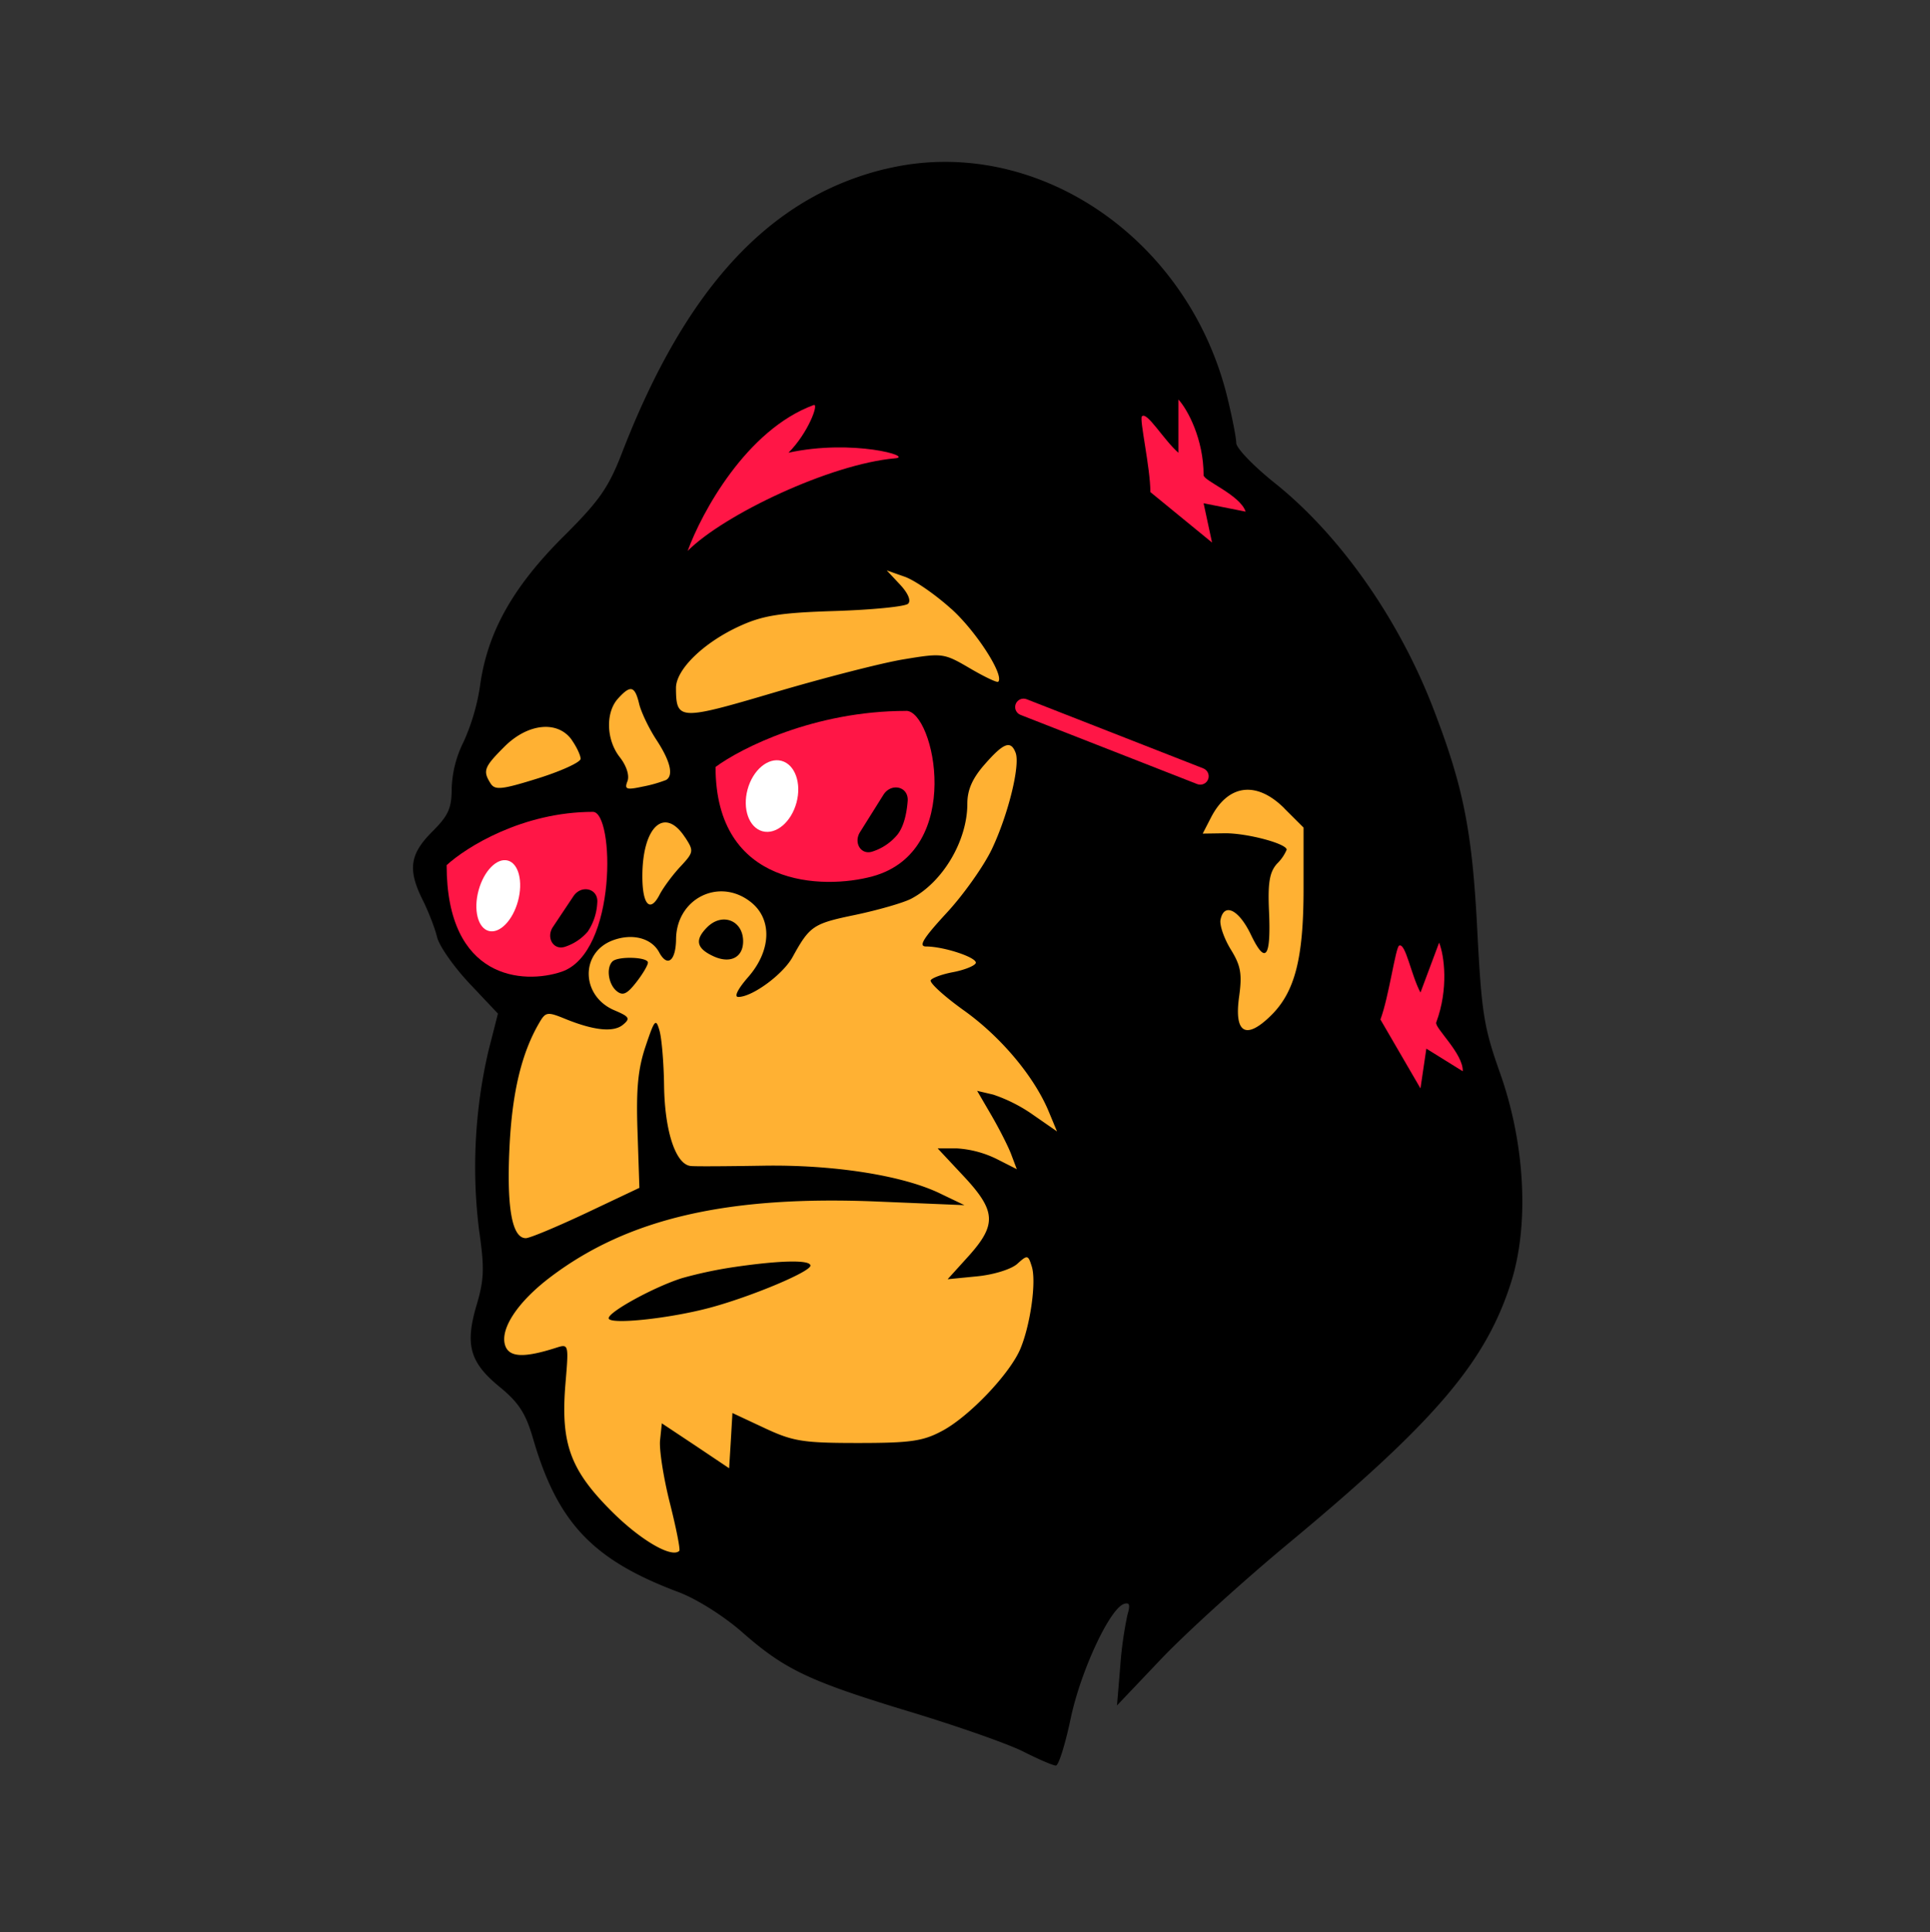 <svg width="1076" height="1077" fill="none" xmlns="http://www.w3.org/2000/svg"><rect width="100%" height="100%" fill="#333333" stroke="none"/><path d="m305.228 380.541-42.144 40.702-20.309 71.934 20.309 34.375 18.741 23.469v20.329l-7.846 75.031v100.071l15.647 21.899 15.602 35.945 17.216 39.086 32.773 28.182 48.42 10.949 60.973-10.949 109.304-28.182 131.227-171.961 60.928-109.495-28.11-140.683-143.736-107.88-98.409-25.04-92.177 42.183-98.409 50.08v-.045Z" fill="#FFB133"/><path fill-rule="evenodd" clip-rule="evenodd" d="M493.481 94.192c-64.246 15.616-110.962 65.966-146.605 157.96-7.621 19.745-12.688 26.969-32.952 47.118-27.887 27.823-42.009 52.908-46.179 82.211a118.088 118.088 0 0 1-9.325 32.086 62.365 62.365 0 0 0-6.59 25.713c0 11.219-1.794 15.258-10.94 24.367-12.508 12.565-13.674 21.137-5.111 38.234 3.183 6.372 6.725 15.616 7.936 20.553 1.21 4.936 9.325 16.469 18.023 25.713l15.871 16.828-5.38 21.136a285.788 285.788 0 0 0-5.111 99.802c3.003 20.777 2.824 27.195-1.345 41.285-6.636 22.303-3.901 32.131 12.598 45.683 10.85 8.885 14.705 14.809 18.83 28.989 13.629 46.895 33.266 67.627 81.059 85.532 10.042 3.77 25.151 13.283 35.418 22.258 23.851 21.002 37.436 27.419 93.881 44.516 26.362 7.988 54.786 17.95 63.125 22.213 8.384 4.263 16.499 7.719 17.978 7.719 1.525 0 5.201-11.802 8.25-26.207 5.514-26.342 21.744-61.255 29.724-63.902 3.094-1.032 3.587.538 1.928 6.058a212.902 212.902 0 0 0-4.035 28.989l-1.793 21.54 24.658-25.938c13.585-14.27 45.058-42.855 69.94-63.543 82.449-68.434 110.694-101.417 124.951-145.843 10.401-32.31 8.07-77.634-6.053-117.349-8.967-25.264-10.267-33.431-12.643-79.742-2.824-55.197-7.756-79.878-24.658-123.631-19.234-49.811-52.007-96.392-88.277-125.336-11.791-9.424-21.43-19.431-21.43-22.258 0-2.827-2.242-14.36-5.022-25.668-22.058-89.75-108.183-147.146-190.721-127.042v-.044Zm36.898 245.197c13.809 12.43 29.68 37.066 26.138 40.611-.628.629-7.756-2.782-15.871-7.539-14.481-8.481-15.243-8.526-36.988-4.936-12.194 2.02-44.429 10.321-71.643 18.354-53.262 15.751-55.056 15.706-55.145-2.333-.09-10.411 15.602-25.579 35.866-34.734 12.733-5.789 22.552-7.314 53.128-8.257 20.623-.673 38.781-2.468 40.395-4.038 1.793-1.661.045-5.834-4.484-10.681l-7.397-7.898 9.953 3.501c5.47 1.884 17.171 9.962 26.003 17.95h.045Zm-174.043 52.952c1.166 4.712 5.515 13.822 9.729 20.194 7.711 11.802 9.549 19.7 5.29 22.213a74.864 74.864 0 0 1-13.001 3.68c-9.191 1.974-10.312 1.57-8.519-3.052 1.166-3.141-.538-8.526-4.259-13.283-7.622-9.648-8.07-24.905-1.076-32.669 7.039-7.808 9.415-7.18 11.836 2.872v.045Zm-37.525 20.194c2.69 3.814 4.886 8.526 4.886 10.411 0 1.885-10.625 6.776-23.627 10.86-20.265 6.327-24.075 6.731-26.541 2.916-4.484-7.09-3.677-9.154 7.666-20.507 13.136-13.149 29.859-14.809 37.66-3.68h-.044Zm247.39 7c2.69 6.911-4.08 34.464-13.181 53.671-4.483 9.424-15.826 25.489-25.331 35.72-13.002 14.091-15.781 18.623-11.388 18.623 10.402.045 29.411 6.507 27.618 9.424-.942 1.571-6.636 3.77-12.598 4.892-5.963 1.121-11.567 3.141-12.419 4.487-.807 1.391 7.487 8.975 18.471 16.828 20.623 14.719 39.05 36.663 47.254 56.229l4.663 11.218-13.271-9.199a86.476 86.476 0 0 0-22.282-11.309l-8.966-2.109 7.98 13.687c4.394 7.584 9.415 17.412 11.074 21.899l3.048 8.078-11.342-5.744a58.33 58.33 0 0 0-22.014-5.834h-10.76l14.526 15.527c18.023 19.296 18.472 26.925 2.78 44.426l-11.746 12.969 16.454-1.616c9.19-.897 19.054-3.949 22.371-6.955 5.649-5.116 6.053-5.026 8.07 1.436 2.646 8.257-.672 32.31-6.321 45.862-5.784 13.866-28.424 37.695-43.533 45.772-10.76 5.789-17.754 6.777-47.03 6.777-30.711 0-36.226-.898-52.142-8.347l-17.843-8.347-.897 15.392-.941 15.392-18.741-12.565-18.785-12.475-.986 9.469c-.538 5.205 1.928 20.911 5.469 34.957 3.542 14.001 5.918 26.028 5.246 26.656-4.214 4.218-21.879-6.103-38.019-22.348-22.954-23.021-28.2-37.695-25.42-71.082 1.838-21.674 1.748-21.988-5.022-19.834-18.157 5.833-26.496 5.474-28.648-1.347-2.914-9.199 7.173-24.367 25.465-38.143 43.22-32.625 98.813-45.414 182.024-41.959l48.599 2.02-14.033-6.731c-20.937-9.963-59.404-15.931-98.409-15.258-18.92.314-36.898.449-39.991.18-8.474-.629-14.661-19.162-15.02-44.875-.179-12.565-1.3-26.297-2.555-30.605-2.018-7.046-2.735-6.238-7.756 8.75-4.259 12.655-5.335 23.919-4.484 47.747l1.032 31.144-29.68 14.046c-16.319 7.673-31.428 14.001-33.625 14.001-7.622.044-10.715-16.604-9.146-49.991 1.435-31.099 6.725-53.267 16.812-70.364 3.363-5.744 4.484-5.879 14.033-1.975 16.14 6.597 27.169 7.764 32.46 3.366 4.214-3.5 3.586-4.488-4.753-8.033-18.606-7.853-19.278-31.996-1.076-38.951 10.895-4.129 21.7-1.391 26.004 6.641 4.573 8.527 9.28 4.802 9.415-7.359.224-22.707 24.075-34.554 41.65-20.688 12.105 9.514 11.477 27.105-1.48 41.869-5.738 6.596-7.98 11.039-5.469 11.039 7.845 0 24.882-12.565 30.217-22.168 9.639-17.501 11.522-18.713 34.925-23.56 12.778-2.692 26.811-6.731 31.16-8.975 17.664-9.199 31.383-32.31 31.383-52.952 0-7.763 2.78-14.136 9.684-21.989 10.536-12.026 14.526-13.552 17.216-6.507Zm-121.364 14.181c1.031 13.462-9.101 31.278-17.799 31.278-8.07 0-10.446-4.443-10.446-19.745 0-23.425 26.452-34.24 28.245-11.533Zm271.242 16.918 10.67 10.635v34.105c0 39.311-4.932 58.023-18.74 71.217-13.585 13.058-19.951 9.064-17.216-10.86 1.793-12.924.986-17.456-4.618-26.521-3.721-6.058-6.277-13.463-5.739-16.469 1.928-9.873 10.222-5.834 16.947 8.212 8.205 17.097 11.298 13.014 10.088-13.508-.673-15.526.358-21.405 4.483-26.027a24.097 24.097 0 0 0 5.38-7.808c0-3.411-22.417-9.334-34.701-9.155l-12.105.18 4.663-9.065c9.594-18.533 25.42-20.463 40.933-4.936h-.045Zm-334.143 16.065c4.976 7.629 4.887 8.302-2.69 16.424-4.349 4.667-9.505 11.668-11.522 15.572-5.291 10.276-9.595 5.654-9.595-10.232 0-27.822 12.419-39.176 23.762-21.764h.045Zm-90.563 15.527c5.245 13.642-10.761 46.041-19.279 38.996-2.331-1.93-5.111-7.763-6.277-12.969-1.748-7.943-.448-11.174 8.25-20.104 11.387-11.802 14.66-12.879 17.306-5.923Zm102.892 34.598c-7.039 7.046-6.052 11.758 3.452 16.155 9.37 4.353 16.589.718 16.589-8.302 0-11.667-11.657-16.244-20.041-7.853Zm-52.814 19.072c-3.586 3.59-2.286 12.565 2.242 16.424 3.497 2.872 5.784 1.885 10.984-4.756 3.587-4.578 6.546-9.559 6.546-11.04 0-3.141-16.723-3.679-19.772-.628Zm68.371 170.256a235.627 235.627 0 0 0-29.679 6.282c-15.468 4.892-40.799 18.758-40.799 22.303 0 3.77 33.356.314 56.266-5.789 22.865-6.103 56.221-20.059 56.221-23.514 0-3.276-16.454-3.007-42.009.718Z" fill="#000"/><path d="M453.623 225.767c-37.481 13.777-62.453 59.953-70.254 81.314 20.265-20.328 79.669-48.465 115.58-51.606 10.94-.898-23.447-10.95-59.359-3.142 10.939-10.904 17.171-27.687 14.033-26.566Zm183.01 6.238c-1.525 1.616 4.707 28.72 4.707 42.272l34.387 28.137-4.707-21.899 23.448 4.667c-3.139-9.379-23.448-17.187-23.448-20.328 0-20.015-8.832-36.484-14.033-42.183v29.707c-8.339-7.314-17.53-23.155-20.31-20.328l-.044-.045Zm143.421 295.053c-2.017.898-5.693 28.496-10.446 41.195l22.327 38.413 3.273-22.168 20.31 12.61c.358-9.872-15.916-24.322-14.795-27.239 6.994-18.803 4.483-37.246 1.614-44.471l-10.402 27.822c-5.245-9.782-8.294-27.822-11.881-26.162Zm-109.193-98.762-98.495-38.56c-2.421-.948-5.148.239-6.091 2.651-.942 2.412.256 5.135 2.678 6.083l98.495 38.561c2.422.948 5.148-.239 6.091-2.651.943-2.412-.256-5.136-2.678-6.084ZM330.602 452.52c-39.364 0-70.837 19.79-81.597 29.707 0 63.947 42.906 66.55 64.067 59.414 31.204-10.59 29.5-89.121 17.485-89.121h.045Z" fill="#FF1646"/><path d="m319.66 499.594-11.433 17.142c-3.945 5.969.449 13.373 7.129 10.86a28.155 28.155 0 0 0 12.329-8.347 31.598 31.598 0 0 0 5.29-15.93c.852-8.078-8.832-10.501-13.315-3.725Z" fill="#000"/><path d="M272.467 518.892c6.069 1.65 13.374-5.794 16.315-16.629 2.941-10.834.406-20.955-5.664-22.605-6.069-1.651-13.373 5.794-16.314 16.628-2.942 10.834-.406 20.955 5.663 22.606Z" fill="#fff"/><path d="M505.184 396.248c-51.244 0-92.132 20.822-106.255 31.233 0 67.222 60.032 68.479 87.515 60.985 51.558-14.091 34.387-92.263 18.74-92.263v.045Z" fill="#FF1646"/><path d="m492.492 443.051-13.001 20.732c-3.766 5.969.582 13.194 7.173 10.77a29.807 29.807 0 0 0 13.853-9.558c3.318-4.398 4.932-11.219 5.515-18.354.762-8.257-9.146-10.59-13.54-3.59Z" fill="#000"/><path d="M425.088 463.331c7.527 2.048 16.013-5.076 18.954-15.91 2.941-10.834-.776-21.277-8.303-23.324-7.527-2.047-16.013 5.076-18.954 15.911-2.941 10.834.776 21.276 8.303 23.323Z" fill="#fff"/></svg>